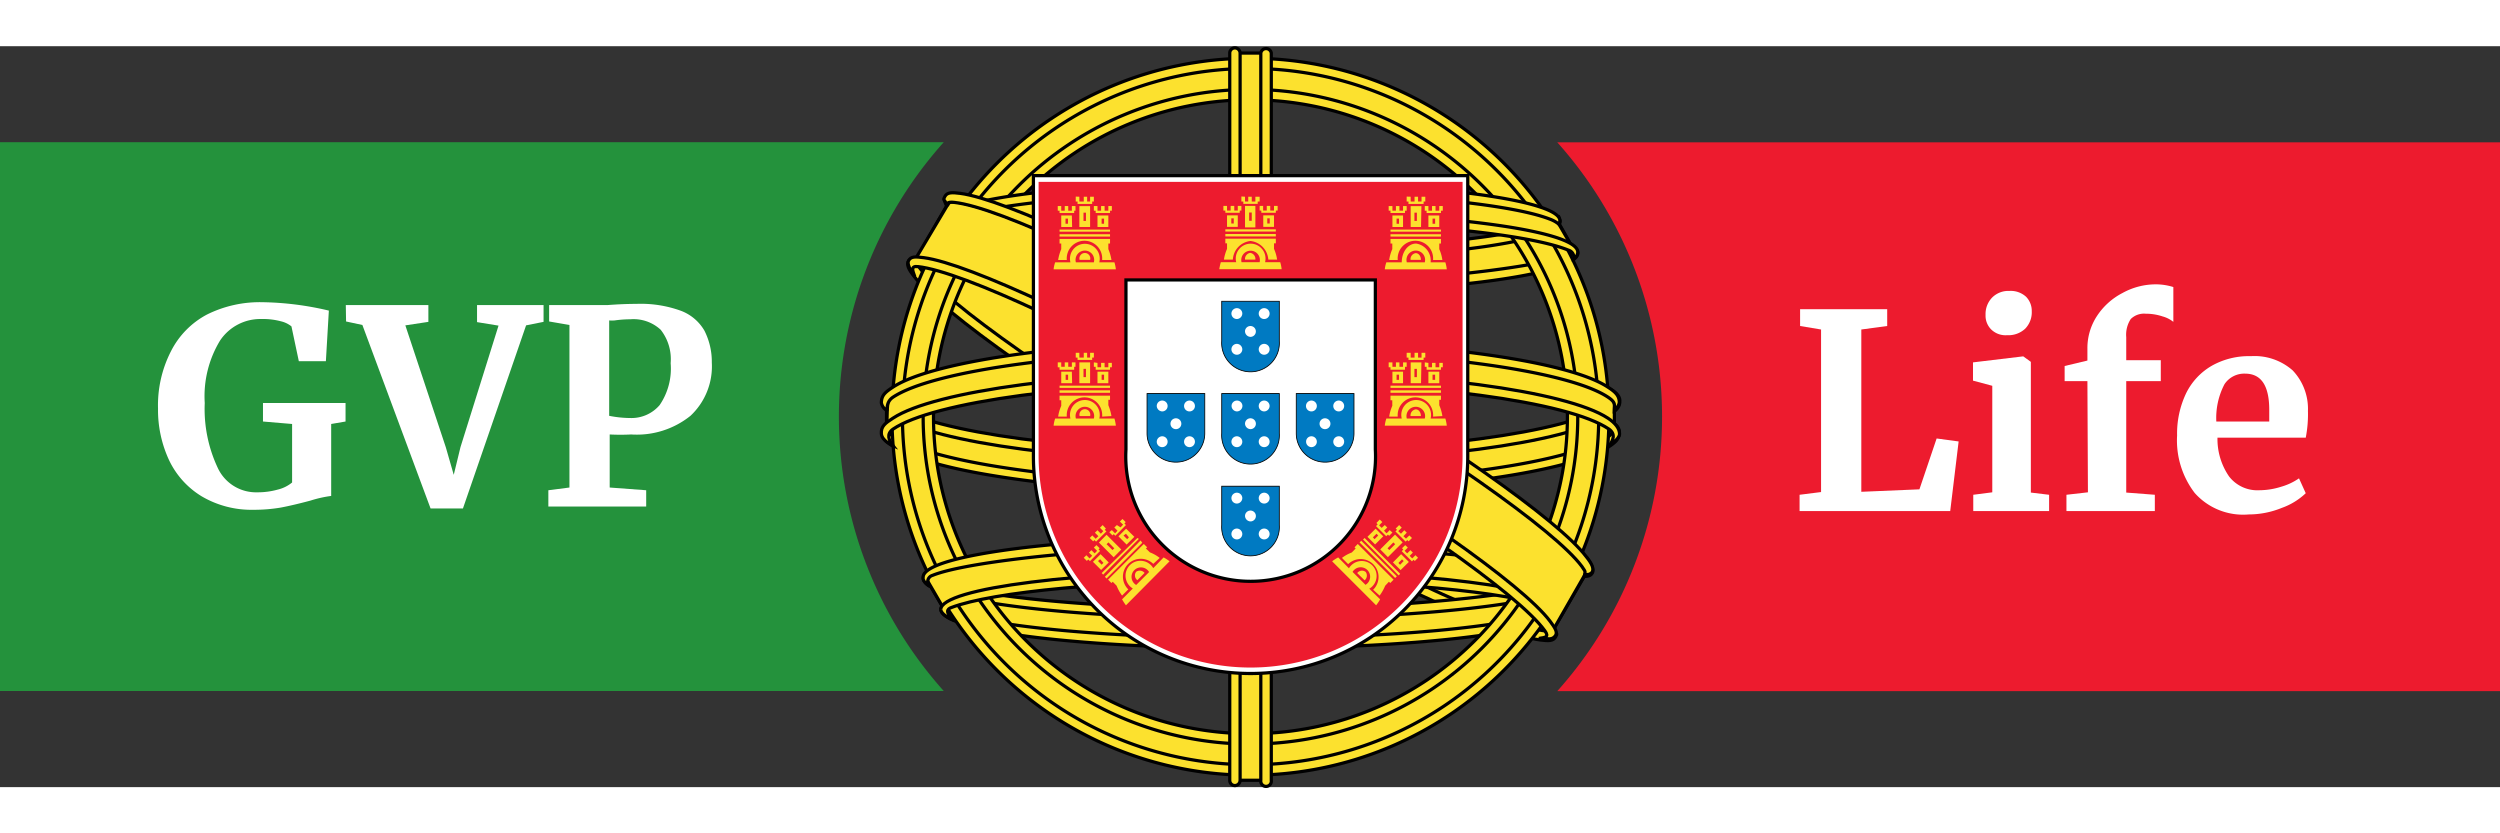 <svg xmlns="http://www.w3.org/2000/svg" viewBox="0 0 193.17 57.25" width="240" height="80"><rect x="0" y="0" width="193.17" height="57.25" fill="#333333" stroke="none"/><g id="Слой_2" data-name="Слой 2"><g id="Слой_1-2" data-name="Слой 1"><path d="M122.62,40.61a3.5,3.5,0,0,1-.59,0c-3.46-.41-13.74-5.21-25.39-12s-20.92-13.29-23-16.1a4,4,0,0,1-.32-.47l-2.46,4.3c-.14.23-.27.26.09.76,2,2.78,11.33,9.36,23,16.14s22,11.6,25.45,12c.61.07.49-.12.7-.3Z" style="fill:#fce12e"/><path d="M122.62,40.61a3.5,3.5,0,0,1-.59,0c-3.46-.41-13.74-5.21-25.39-12s-20.92-13.29-23-16.1a4,4,0,0,1-.32-.47l-2.46,4.3c-.14.23-.27.26.09.76,2,2.78,11.33,9.36,23,16.14s22,11.6,25.45,12c.61.07.49-.12.7-.3Z" style="fill:none;stroke:#000;stroke-width:0.25px"/><path d="M73.09,11.66c-.23.28,0,.63.39,1.15,2.1,2.8,11.37,9.34,23,16.1s21.93,11.54,25.39,12c.64.08,1,.12,1.18-.23s-.48-1.22-.48-1.22c.14.41.36.83-.25.77-3.41-.37-13.74-5.18-25.44-12s-21-13.37-23-16.15c-.36-.5,0-.52.47-.59C73.57,11.47,73.34,11.36,73.09,11.66Z" style="fill:#fce12e"/><path d="M73.09,11.66c-.23.28,0,.63.39,1.15,2.1,2.8,11.37,9.34,23,16.1s21.93,11.54,25.39,12c.64.08,1,.12,1.18-.23s-.48-1.22-.48-1.22c.14.41.36.83-.25.77-3.41-.37-13.74-5.18-25.44-12s-21-13.37-23-16.15c-.36-.5,0-.52.47-.59C73.57,11.47,73.34,11.36,73.09,11.66Z" style="fill:none;stroke:#000;stroke-width:0.25px"/><path d="M70.21,16.57c-.2.29,0,.69.42,1.21,2.1,2.79,11.37,9.34,23,16.1s21.94,11.54,25.39,12c.64.08,1,.09,1.18-.24s.05-.17-.14-.62c0,0,0,.24-.59.17-3.4-.37-13.74-5.18-25.44-12S73,19.82,71,17.05c-.36-.5-.22-.41-.2-.64C70.57,16.44,70.48,16.36,70.21,16.57Z" style="fill:#fce12e"/><path d="M70.21,16.57c-.2.29,0,.69.42,1.21,2.1,2.79,11.37,9.34,23,16.1s21.94,11.54,25.39,12c.64.08,1,.09,1.18-.24s.05-.17-.14-.62c0,0,0,.24-.59.17-3.4-.37-13.74-5.18-25.44-12S73,19.82,71,17.05c-.36-.5-.22-.41-.2-.64C70.57,16.44,70.48,16.36,70.21,16.57Z" style="fill:none;stroke:#000;stroke-width:0.25px"/><path d="M73.15,43.86c2.69,1.31,12.18,2.27,23.47,2.27s20.73-1,23.45-2.26l1.44-2.44c-2.76,1.39-12.85,2.42-24.89,2.42s-22.16-1-24.89-2.43Z" style="fill:#fce12e"/><path d="M73.15,43.86c2.69,1.31,12.18,2.27,23.47,2.27s20.73-1,23.45-2.26l1.44-2.44c-2.76,1.39-12.85,2.42-24.89,2.42s-22.16-1-24.89-2.43Z" style="fill:none;stroke:#000;stroke-width:0.25px"/><path d="M120.46,43.23a2.5,2.5,0,0,1-.71.42c-3.18,1.21-12.33,2.09-23.13,2.09s-20-.88-23.13-2.09a2.67,2.67,0,0,1-.71-.41,1,1,0,0,0-.07.28c0,1.65,10.71,3,23.92,3s23.91-1.34,23.91-3A1.14,1.14,0,0,0,120.46,43.23Z" style="fill:#fce12e"/><path d="M120.46,43.23a2.5,2.5,0,0,1-.71.42c-3.18,1.21-12.33,2.09-23.13,2.09s-20-.88-23.13-2.09a2.67,2.67,0,0,1-.71-.41,1,1,0,0,0-.07.28c0,1.65,10.71,3,23.92,3s23.91-1.34,23.91-3A1.14,1.14,0,0,0,120.46,43.23Z" style="fill:none;stroke:#000;stroke-width:0.25px"/><path d="M71.65,40.6a.57.57,0,0,0,.4.65c3.22,1.3,13,2.25,24.57,2.25,11.26,0,21.88-1.16,24.57-2.26.28-.12.5-.27.44-.58a.53.53,0,0,1,.29.44c0,1.74-11.32,3.15-25.29,3.15S71.34,42.83,71.34,41.1A.56.56,0,0,1,71.65,40.6Z" style="fill:#fce12e"/><path d="M71.65,40.6a.57.57,0,0,0,.4.65c3.22,1.3,13,2.25,24.57,2.25,11.26,0,21.88-1.16,24.57-2.26.28-.12.5-.27.44-.58a.53.53,0,0,1,.29.44c0,1.74-11.32,3.15-25.29,3.15S71.34,42.83,71.34,41.1A.56.56,0,0,1,71.65,40.6Z" style="fill:none;stroke:#000;stroke-width:0.25px"/><path d="M124.74,27.48a3.17,3.17,0,0,1-.53.39c-3.16,2.09-14.32,3.63-27.6,3.63S72.18,30,69,27.87a3.82,3.82,0,0,1-.5-.37v1.82c0,.4-.1.55.45.93,3.1,2.09,14.3,3.65,27.65,3.65s24.57-1.56,27.66-3.65c.55-.38.37-.54.44-.93Z" style="fill:#fce12e"/><path d="M124.74,27.48a3.17,3.17,0,0,1-.53.39c-3.16,2.09-14.32,3.63-27.6,3.63S72.18,30,69,27.87a3.82,3.82,0,0,1-.5-.37v1.82c0,.4-.1.55.45.93,3.1,2.09,14.3,3.65,27.65,3.65s24.57-1.56,27.66-3.65c.55-.38.37-.54.44-.93Z" style="fill:none;stroke:#000;stroke-width:0.25px"/><path d="M124.3,26.44c.33.43.53.91,0,1.29-3.09,2.1-14.3,3.65-27.66,3.65S72.06,29.83,69,27.73c-.55-.38-.34-.89,0-1.31,0,0-.85.53-.84.94s.31.82.9,1.2c3.16,2.08,14.32,3.61,27.6,3.61s24.44-1.53,27.6-3.62c.59-.38.94-.63.9-1.2S124.3,26.44,124.3,26.44Z" style="fill:#fce12e"/><path d="M124.3,26.44c.33.43.53.91,0,1.29-3.09,2.1-14.3,3.65-27.66,3.65S72.06,29.83,69,27.73c-.55-.38-.34-.89,0-1.31,0,0-.85.53-.84.94s.31.82.9,1.2c3.16,2.08,14.32,3.61,27.6,3.61s24.44-1.53,27.6-3.62c.59-.38.94-.63.9-1.2S124.3,26.44,124.3,26.44Z" style="fill:none;stroke:#000;stroke-width:0.25px"/><path d="M124.73,29.17c-.07,0,.1.59-.45,1-3.09,2.1-14.3,3.65-27.66,3.65S72.06,32.23,69,30.13c-.55-.37-.48-.54-.46-1a1,1,0,0,0-.38.61c0,.54.31.82.9,1.21,3.16,2.07,14.32,3.6,27.6,3.6S121.07,33,124.23,31c.59-.38.89-.63.9-1.2A.84.84,0,0,0,124.73,29.17Z" style="fill:#fce12e"/><path d="M124.73,29.17c-.07,0,.1.59-.45,1-3.09,2.1-14.3,3.65-27.66,3.65S72.06,32.23,69,30.13c-.55-.37-.48-.54-.46-1a1,1,0,0,0-.38.61c0,.54.31.82.9,1.21,3.16,2.07,14.32,3.6,27.6,3.6S121.07,33,124.23,31c.59-.38.89-.63.9-1.2A.84.84,0,0,0,124.73,29.17Z" style="fill:none;stroke:#000;stroke-width:0.25px"/><path d="M121.65,15.82c-.68,1.65-11.62,3-25,3-13.22,0-24.05-1.28-25-2.91L73,13.41c.82,1.54,11.1,2.76,23.65,2.76s22.83-1.22,23.65-2.76Z" style="fill:#fce12e"/><path d="M121.65,15.82c-.68,1.65-11.62,3-25,3-13.22,0-24.05-1.28-25-2.91L73,13.41c.82,1.54,11.1,2.76,23.65,2.76s22.83-1.22,23.65-2.76Z" style="fill:none;stroke:#000;stroke-width:0.25px"/><path d="M120.46,13.23a2.25,2.25,0,0,1-.71.41c-3.18,1.22-12.33,2.1-23.13,2.1s-20-.88-23.13-2.1a2.39,2.39,0,0,1-.71-.4,1,1,0,0,0-.07.28c0,1.65,10.71,3,23.92,3s23.92-1.34,23.92-3A2.27,2.27,0,0,0,120.46,13.23Z" style="fill:#fce12e"/><path d="M120.46,13.23a2.25,2.25,0,0,1-.71.41c-3.18,1.22-12.33,2.1-23.13,2.1s-20-.88-23.13-2.1a2.39,2.39,0,0,1-.71-.4,1,1,0,0,0-.07.28c0,1.65,10.71,3,23.92,3s23.92-1.34,23.92-3A2.27,2.27,0,0,0,120.46,13.23Z" style="fill:none;stroke:#000;stroke-width:0.25px"/><path d="M71.65,15.47c-.09.29.14.53.4.65,3.22,1.31,13,2.27,24.57,2.27,11.26,0,21.88-1.17,24.57-2.27.28-.12.5-.27.44-.59a.55.55,0,0,1,.29.45c0,1.74-11.32,3.16-25.29,3.16S71.34,17.73,71.34,16A.54.54,0,0,1,71.65,15.47Z" style="fill:#fce12e"/><path d="M71.65,15.47c-.09.29.14.53.4.65,3.22,1.31,13,2.27,24.57,2.27,11.26,0,21.88-1.17,24.57-2.27.28-.12.5-.27.44-.59a.55.55,0,0,1,.29.45c0,1.74-11.32,3.16-25.29,3.16S71.34,17.73,71.34,16A.54.54,0,0,1,71.65,15.47Z" style="fill:none;stroke:#000;stroke-width:0.25px"/><path d="M96.62,4.14a24.49,24.49,0,1,0,24.49,24.49A24.48,24.48,0,0,0,96.62,4.14Zm27.7,24.49A27.7,27.7,0,1,1,96.62.93,27.7,27.7,0,0,1,124.32,28.63Z" style="fill:#fce12e"/><path d="M96.62,4.14a24.49,24.49,0,1,0,24.49,24.49A24.48,24.48,0,0,0,96.62,4.14Zm27.7,24.49A27.7,27.7,0,1,1,96.62.93,27.7,27.7,0,0,1,124.32,28.63Z" style="fill:none;stroke:#000;stroke-width:0.25px"/><path d="M96.62,55.52A26.9,26.9,0,1,0,69.73,28.63,26.9,26.9,0,0,0,96.62,55.52Z" style="fill:none;stroke:#000;stroke-width:0.25px"/><path d="M121.91,28.63A25.29,25.29,0,1,1,96.62,3.34,25.28,25.28,0,0,1,121.91,28.63Z" style="fill:none;stroke:#000;stroke-width:0.25px"/><path d="M68.51,29.83a3.17,3.17,0,0,1,.53-.39c3.16-2.09,14.32-3.63,27.6-3.63s24.43,1.54,27.6,3.63a2.6,2.6,0,0,1,.5.37V28c0-.4.11-.55-.44-.93C121.19,25,110,23.4,96.64,23.4S72.07,25,69,27.05c-.55.38-.37.54-.44.93Z" style="fill:#fce12e"/><path d="M68.51,29.83a3.17,3.17,0,0,1,.53-.39c3.16-2.09,14.32-3.63,27.6-3.63s24.43,1.54,27.6,3.63a2.6,2.6,0,0,1,.5.37V28c0-.4.11-.55-.44-.93C121.19,25,110,23.4,96.64,23.4S72.07,25,69,27.05c-.55.38-.37.54-.44.93Z" style="fill:none;stroke:#000;stroke-width:0.25px"/><path d="M69,30.87c-.33-.42-.53-.9,0-1.28,3.09-2.1,14.3-3.66,27.66-3.66s24.56,1.55,27.65,3.65c.55.38.35.88,0,1.31,0,0,.84-.53.83-.94s-.31-.82-.9-1.21c-3.16-2.08-14.32-3.62-27.6-3.62S72.18,26.65,69,28.74c-.59.38-.94.63-.9,1.2S69,30.87,69,30.87Z" style="fill:#fce12e"/><path d="M69,30.87c-.33-.42-.53-.9,0-1.28,3.09-2.1,14.3-3.66,27.66-3.66s24.56,1.55,27.65,3.65c.55.38.35.88,0,1.31,0,0,.84-.53.83-.94s-.31-.82-.9-1.21c-3.16-2.08-14.32-3.62-27.6-3.62S72.18,26.65,69,28.74c-.59.38-.94.63-.9,1.2S69,30.87,69,30.87Z" style="fill:none;stroke:#000;stroke-width:0.25px"/><path d="M68.52,28.14c.07,0-.1-.6.45-1,3.09-2.09,14.3-3.64,27.66-3.64s24.56,1.55,27.65,3.64c.55.38.48.55.46,1a1,1,0,0,0,.38-.61c0-.54-.31-.82-.9-1.2-3.16-2.07-14.32-3.61-27.6-3.61S72.18,24.27,69,26.34c-.59.39-.89.63-.9,1.21A.86.86,0,0,0,68.52,28.14Z" style="fill:#fce12e"/><path d="M68.52,28.14c.07,0-.1-.6.45-1,3.09-2.09,14.3-3.64,27.66-3.64s24.56,1.55,27.65,3.64c.55.38.48.55.46,1a1,1,0,0,0,.38-.61c0-.54-.31-.82-.9-1.2-3.16-2.07-14.32-3.61-27.6-3.61S72.18,24.27,69,26.34c-.59.39-.89.63-.9,1.21A.86.86,0,0,0,68.52,28.14Z" style="fill:none;stroke:#000;stroke-width:0.25px"/><path d="M97.83.53H95.42V56.72h2.41Z" style="fill:#fce12e"/><path d="M97.83.53H95.42V56.72h2.41Z" style="fill:none;stroke:#000;stroke-width:0.25px"/><path d="M95.82,56.72a.41.41,0,0,1-.4.41.4.4,0,0,1-.4-.41V.53a.4.4,0,0,1,.4-.4.41.41,0,0,1,.4.4Z" style="fill:#fce12e"/><path d="M95.82,56.72a.41.41,0,0,1-.4.41.4.4,0,0,1-.4-.41V.53a.4.4,0,0,1,.4-.4.41.41,0,0,1,.4.4Z" style="fill:none;stroke:#000;stroke-width:0.25px"/><path d="M98.23,56.72a.41.41,0,1,1-.81,0V.53a.41.41,0,0,1,.81,0Z" style="fill:#fce12e"/><path d="M98.23,56.72a.41.41,0,1,1-.81,0V.53a.41.41,0,0,1,.81,0Z" style="fill:none;stroke:#000;stroke-width:0.25px"/><path d="M71.6,41.19c.67-1.65,11.61-3,25-3,13.22,0,24,1.28,25,2.9l-1.34,2.48c-.82-1.54-11.09-2.76-23.65-2.76S73.8,42.06,73,43.6Z" style="fill:#fce12e"/><path d="M71.6,41.19c.67-1.65,11.61-3,25-3,13.22,0,24,1.28,25,2.9l-1.34,2.48c-.82-1.54-11.09-2.76-23.65-2.76S73.8,42.06,73,43.6Z" style="fill:none;stroke:#000;stroke-width:0.25px"/><path d="M73.75,44.38c-.76-.62-.56-.9-.26-1,3.18-1.22,12.33-2.1,23.13-2.1s20,.88,23.13,2.1c.28.1.43.42-.22,1,1-.41,1-.85,1-.85,0-1.66-10.71-3-23.92-3s-23.92,1.34-23.92,3C72.7,43.49,72.61,43.92,73.75,44.38Z" style="fill:#fce12e"/><path d="M73.75,44.38c-.76-.62-.56-.9-.26-1,3.18-1.22,12.33-2.1,23.13-2.1s20,.88,23.13,2.1c.28.1.43.42-.22,1,1-.41,1-.85,1-.85,0-1.66-10.71-3-23.92-3s-23.92,1.34-23.92,3C72.7,43.49,72.61,43.92,73.75,44.38Z" style="fill:none;stroke:#000;stroke-width:0.25px"/><path d="M121.31,41.74a.51.51,0,0,0-.11-.85c-3.22-1.31-13-2.27-24.57-2.27-11.26,0-21.88,1.17-24.58,2.27a.51.51,0,0,0-.23.84c-.6-.4-.49-.7-.49-.7,0-1.75,11.32-3.16,25.29-3.16s25.29,1.41,25.29,3.16A.83.83,0,0,1,121.31,41.74Z" style="fill:#fce12e"/><path d="M121.31,41.74a.51.51,0,0,0-.11-.85c-3.22-1.31-13-2.27-24.57-2.27-11.26,0-21.88,1.17-24.58,2.27a.51.51,0,0,0-.23.84c-.6-.4-.49-.7-.49-.7,0-1.75,11.32-3.16,25.29-3.16s25.29,1.41,25.29,3.16A.83.83,0,0,1,121.31,41.74Z" style="fill:none;stroke:#000;stroke-width:0.25px"/><path d="M120.1,13.14c-2.69-1.31-12.18-2.27-23.47-2.27s-20.73,1-23.45,2.26l-1.44,2.45c2.76-1.4,12.85-2.43,24.89-2.43s22.16,1,24.89,2.44Z" style="fill:#fce12e"/><path d="M120.1,13.14c-2.69-1.31-12.18-2.27-23.47-2.27s-20.73,1-23.45,2.26l-1.44,2.45c2.76-1.4,12.85-2.43,24.89-2.43s22.16,1,24.89,2.44Z" style="fill:none;stroke:#000;stroke-width:0.25px"/><path d="M72.79,13.77a2.21,2.21,0,0,1,.7-.41c3.18-1.22,12.33-2.1,23.13-2.1s20,.88,23.13,2.1a2.39,2.39,0,0,1,.71.4,1,1,0,0,0,.07-.28c0-1.65-10.71-3-23.92-3s-23.92,1.34-23.92,3C72.71,13.48,72.72,13.64,72.79,13.77Z" style="fill:#fce12e"/><path d="M72.79,13.77a2.21,2.21,0,0,1,.7-.41c3.18-1.22,12.33-2.1,23.13-2.1s20,.88,23.13,2.1a2.39,2.39,0,0,1,.71.4,1,1,0,0,0,.07-.28c0-1.65-10.71-3-23.92-3s-23.92,1.34-23.92,3C72.71,13.48,72.72,13.64,72.79,13.77Z" style="fill:none;stroke:#000;stroke-width:0.25px"/><path d="M121.6,16.41a.57.57,0,0,0-.41-.65c-3.21-1.31-13-2.27-24.56-2.27-11.26,0-21.88,1.17-24.58,2.27-.27.12-.49.27-.43.59a.53.53,0,0,1-.29-.44c0-1.74,11.32-3.16,25.29-3.16s25.29,1.41,25.29,3.16A.58.58,0,0,1,121.6,16.41Z" style="fill:#fce12e"/><path d="M121.6,16.41a.57.57,0,0,0-.41-.65c-3.21-1.31-13-2.27-24.56-2.27-11.26,0-21.88,1.17-24.58,2.27-.27.12-.49.27-.43.59a.53.53,0,0,1-.29-.44c0-1.74,11.32-3.16,25.29-3.16s25.29,1.41,25.29,3.16A.58.58,0,0,1,121.6,16.41Z" style="fill:none;stroke:#000;stroke-width:0.25px"/><path d="M70.62,16.63a5,5,0,0,1,.59.05c3.46.42,13.75,5.21,25.39,12s20.92,13.3,23,16.11a3.4,3.4,0,0,1,.33.46l2.46-4.29c.14-.24.27-.27-.09-.77-2-2.77-11.33-9.36-23-16.14s-22-11.6-25.45-12c-.61-.07-.5.12-.69.31Z" style="fill:#fce12e"/><path d="M70.62,16.63a5,5,0,0,1,.59.05c3.46.42,13.75,5.21,25.39,12s20.92,13.3,23,16.11a3.4,3.4,0,0,1,.33.46l2.46-4.29c.14-.24.27-.27-.09-.77-2-2.77-11.33-9.36-23-16.14s-22-11.6-25.45-12c-.61-.07-.5.12-.69.31Z" style="fill:none;stroke:#000;stroke-width:0.25px"/><path d="M120.16,45.58c.23-.28,0-.63-.39-1.15-2.1-2.8-11.37-9.34-23-16.09s-21.94-11.55-25.39-12c-.64-.08-1-.12-1.18.24s.48,1.21.48,1.21c-.14-.41-.36-.83.25-.76,3.4.37,13.74,5.17,25.44,12s21,13.36,23,16.14c.36.5,0,.52-.47.59C119.67,45.78,119.9,45.89,120.16,45.58Z" style="fill:#fce12e"/><path d="M120.16,45.58c.23-.28,0-.63-.39-1.15-2.1-2.8-11.37-9.34-23-16.09s-21.94-11.55-25.39-12c-.64-.08-1-.12-1.18.24s.48,1.21.48,1.21c-.14-.41-.36-.83.25-.76,3.4.37,13.74,5.17,25.44,12s21,13.36,23,16.14c.36.5,0,.52-.47.59C119.67,45.78,119.9,45.89,120.16,45.58Z" style="fill:none;stroke:#000;stroke-width:0.25px"/><path d="M123,40.67c.2-.28,0-.69-.42-1.21-2.1-2.79-11.37-9.34-23-16.09s-21.94-11.55-25.39-12c-.64-.08-1-.09-1.18.24s-.05.17.14.62c0,0,0-.24.59-.16,3.4.36,13.74,5.18,25.44,12s21,13.36,23.05,16.13c.36.5.22.41.2.64C122.68,40.8,122.76,40.88,123,40.67Z" style="fill:#fce12e"/><path d="M123,40.67c.2-.28,0-.69-.42-1.21-2.1-2.79-11.37-9.34-23-16.09s-21.94-11.55-25.39-12c-.64-.08-1-.09-1.18.24s-.05.17.14.62c0,0,0-.24.59-.16,3.4.36,13.74,5.18,25.44,12s21,13.36,23.05,16.13c.36.5.22.41.2.64C122.68,40.8,122.76,40.88,123,40.67Z" style="fill:none;stroke:#000;stroke-width:0.25px"/><path d="M79.85,31.69a16.78,16.78,0,0,0,33.56,0V10H79.85Z" style="fill:#fff"/><path d="M79.85,31.69a16.78,16.78,0,0,0,33.56,0V10H79.85V31.69Z" style="fill:none;stroke:#000;stroke-width:0.25px"/><path d="M80.25,31.63a16.38,16.38,0,0,0,32.76,0V10.48H80.25Z" style="fill:#ed1b2e"/><path d="M106.61,36.57l.2.2-.25.25.2.2L107,37l.19.19-.25.25.2.2.24-.25.21.19-.25.25-.1-.09-.13.12-.79-.78.13-.13-.1-.11Z" style="fill:#fce12e"/><path d="M108.11,37l-.27.27.11.1-.13.12.79.79.13-.12.1.1.26-.26-.2-.2-.26.25-.2-.19.26-.27-.19-.19-.26.27-.21-.2.27-.27Z" style="fill:#fce12e"/><path d="M108.58,38.55l-.25.24.1.1-.12.13.79.79.12-.13.1.1.25-.25-.2-.2-.25.25-.2-.2.25-.25-.19-.19-.25.25-.2-.2.25-.25Z" style="fill:#fce12e"/><path d="M105.44,38l-.12.12,2.75,2.77.12-.12Z" style="fill:#fce12e"/><path d="M105.18,38.21l-.13.13,2.75,2.75.13-.13Z" style="fill:#fce12e"/><path d="M106.6,42.45a3.6,3.6,0,0,0,.43-.76l.29-.31.1.1.26-.26-2.77-2.76-.25.26.09.09-.3.31a2.86,2.86,0,0,0-.76.42l.48.48A1.37,1.37,0,1,1,106.1,42Z" style="fill:#fce12e"/><path d="M105.51,41.62a.73.73,0,1,0-1-1Zm1.13,1.12a3.37,3.37,0,0,1-.31.46l-3.4-3.4a3.38,3.38,0,0,1,.47-.3l.83.84a1.15,1.15,0,1,1,1.57,1.58Z" style="fill:#fce12e"/><path d="M105.44,41.27a.47.47,0,0,0,.08-.65.46.46,0,0,0-.65.09Z" style="fill:#fce12e"/><path d="M106.36,37.67l-.28.28.13.14.28-.28Zm.52.2-.63.63-.59-.59.63-.63Z" style="fill:#fce12e"/><path d="M108.33,39.65l-.28.28.13.14.28-.29Zm.53.2-.64.63-.59-.59.63-.64Z" style="fill:#fce12e"/><path d="M107.66,38.34l-.45.46.14.13.45-.45Zm.72,0-1.14,1.14-.59-.6,1.14-1.14Z" style="fill:#fce12e"/><path d="M83.74,39.53l.2-.2.25.25.2-.21-.25-.24.19-.19.25.25.19-.2-.25-.25.2-.19.25.24-.09.09L85,39l-.78.79-.13-.13-.11.11Z" style="fill:#fce12e"/><path d="M84.2,38l.27.26.09-.1.13.12.8-.79-.13-.12.09-.1L85.2,37l-.21.21.26.26-.19.2-.26-.27-.2.19.27.27-.21.2-.26-.26Z" style="fill:#fce12e"/><path d="M85.71,37.55l.25.25.1-.1.12.13L87,37l-.12-.12.1-.11-.25-.24-.2.2.25.24-.2.21L86.3,37l-.2.19.25.25-.19.2-.25-.25Z" style="fill:#fce12e"/><path d="M85.12,40.71l.12.12L88,38.07,87.88,38Z" style="fill:#fce12e"/><path d="M88.13,38.19,85.37,41l.13.13,2.76-2.76Z" style="fill:#fce12e"/><path d="M89.61,39.54a2.9,2.9,0,0,0-.76-.43l-.31-.3.1-.09-.26-.26-2.76,2.76.26.26.1-.1.3.31a3.37,3.37,0,0,0,.42.76l.48-.48A1.37,1.37,0,1,1,89.11,40Z" style="fill:#fce12e"/><path d="M88.79,40.63a.73.73,0,1,0-1,1Zm1.12-1.13a3.29,3.29,0,0,1,.46.3L87,43.2a4,4,0,0,1-.3-.46l.83-.84a1.15,1.15,0,1,1,1.58-1.57Z" style="fill:#fce12e"/><path d="M88.44,40.7a.48.48,0,0,0-.65-.09.46.46,0,0,0,.09.65Z" style="fill:#fce12e"/><path d="M84.84,39.78l.28.28.14-.14L85,39.64Zm.2-.53.63.64-.59.58-.63-.63Z" style="fill:#fce12e"/><path d="M86.81,37.81l.28.28.14-.14L87,37.67Zm.2-.53.64.63-.6.6-.63-.64Z" style="fill:#fce12e"/><path d="M85.5,38.48l.46.45.14-.13-.45-.46Zm0-.73,1.14,1.14-.59.6-1.14-1.14Z" style="fill:#fce12e"/><path d="M81.73,24.43H82v.34h.27v-.34h.27v.34h.28v-.34h.28v.34H83V25H81.87v-.19h-.14Z" style="fill:#fce12e"/><path d="M83.12,23.69v.37h.14v.18h1.13v-.18h.13v-.37h-.29v.37H84v-.37h-.26v.37H83.4v-.37Z" style="fill:#fce12e"/><path d="M84.52,24.43v.34h.14V25h1.11v-.19h.14v-.34h-.27v.34h-.29v-.34h-.27v.34H84.8v-.34Z" style="fill:#fce12e"/><path d="M85.77,26.23h-3.9v.17h3.9Z" style="fill:#fce12e"/><path d="M85.77,26.59h-3.9v.19h3.9Z" style="fill:#fce12e"/><path d="M85.88,28.58a3.87,3.87,0,0,0-.24-.84v-.42h.13V27h-3.9v.36H82v.43a3.19,3.19,0,0,0-.24.83h.67a1.37,1.37,0,1,1,2.73,0Z" style="fill:#fce12e"/><path d="M84.52,28.77a.72.72,0,1,0-1.39,0Zm1.59,0a3.15,3.15,0,0,1,.11.55H81.41a2.57,2.57,0,0,1,.12-.55h1.18a1.15,1.15,0,1,1,2.23,0Z" style="fill:#fce12e"/><path d="M84.23,28.58a.42.42,0,1,0-.81,0Z" style="fill:#fce12e"/><path d="M82.34,25.78h.19v-.4h-.19Zm.5.26H82v-.89h.82Z" style="fill:#fce12e"/><path d="M85.12,25.78h.19v-.4h-.19Zm.52.26H84.8v-.89h.84Z" style="fill:#fce12e"/><path d="M83.72,25.57h.19v-.64h-.19Zm.51.47H83.4V24.43h.83Z" style="fill:#fce12e"/><path d="M107.3,24.43h.29v.34h.27v-.34h.27v.34h.28v-.34h.28v.34h-.13V25h-1.12v-.19h-.14Z" style="fill:#fce12e"/><path d="M108.69,23.69v.37h.14v.18H110v-.18h.13v-.37h-.29v.37h-.27v-.37h-.27v.37H109v-.37Z" style="fill:#fce12e"/><path d="M110.09,24.43v.34h.14V25h1.11v-.19h.14v-.34h-.27v.34h-.29v-.34h-.27v.34h-.28v-.34Z" style="fill:#fce12e"/><path d="M111.34,26.23h-3.9v.17h3.9Z" style="fill:#fce12e"/><path d="M111.34,26.59h-3.9v.19h3.9Z" style="fill:#fce12e"/><path d="M111.45,28.58a3.38,3.38,0,0,0-.24-.84v-.42h.13V27h-3.9v.36h.14v.43a3.19,3.19,0,0,0-.24.83H108a1.37,1.37,0,1,1,2.73,0Z" style="fill:#fce12e"/><path d="M110.09,28.77a.72.72,0,1,0-1.39,0Zm1.59,0a3.15,3.15,0,0,1,.11.55H107a2.57,2.57,0,0,1,.12-.55h1.19a1.15,1.15,0,1,1,2.23,0Z" style="fill:#fce12e"/><path d="M109.79,28.58c0-.29-.17-.52-.4-.52a.47.47,0,0,0-.4.52Z" style="fill:#fce12e"/><path d="M107.91,25.78h.19v-.4h-.19Zm.5.26h-.82v-.89h.82Z" style="fill:#fce12e"/><path d="M110.69,25.78h.2v-.4h-.2Zm.52.26h-.84v-.89h.84Z" style="fill:#fce12e"/><path d="M109.29,25.57h.19v-.64h-.19Zm.51.47H109V24.43h.83Z" style="fill:#fce12e"/><path d="M107.3,12.35h.29v.36h.27v-.36h.27v.36h.28v-.36h.28v.36h-.13v.18h-1.12v-.18h-.14Z" style="fill:#fce12e"/><path d="M108.69,11.62V12h.14v.19H110V12h.13v-.37h-.29V12h-.27v-.37h-.27V12H109v-.37Z" style="fill:#fce12e"/><path d="M110.09,12.35v.36h.14v.18h1.11v-.18h.14v-.36h-.27v.36h-.29v-.36h-.27v.36h-.28v-.36Z" style="fill:#fce12e"/><path d="M111.34,14.17h-3.9v.16h3.9Z" style="fill:#fce12e"/><path d="M111.34,14.53h-3.9v.18h3.9Z" style="fill:#fce12e"/><path d="M111.45,16.52a3.15,3.15,0,0,0-.24-.84v-.43h.13v-.36h-3.9v.36h.14v.43a3.15,3.15,0,0,0-.24.84H108a1.37,1.37,0,1,1,2.73,0Z" style="fill:#fce12e"/><path d="M110.09,16.7a.72.72,0,1,0-1.39,0Zm1.59,0a3,3,0,0,1,.11.54H107a2.48,2.48,0,0,1,.12-.54h1.19c0-.81.49-1.45,1.11-1.45a1.32,1.32,0,0,1,1.12,1.45Z" style="fill:#fce12e"/><path d="M109.79,16.51c0-.29-.17-.52-.4-.52a.47.47,0,0,0-.4.52Z" style="fill:#fce12e"/><path d="M107.91,13.72h.19v-.4h-.19Zm.5.25h-.82v-.89h.82Z" style="fill:#fce12e"/><path d="M110.69,13.72h.2v-.4h-.2Zm.52.25h-.84v-.89h.84Z" style="fill:#fce12e"/><path d="M109.29,13.5h.19v-.64h-.19Zm.51.47H109V12.36h.83Z" style="fill:#fce12e"/><path d="M81.73,12.35H82v.36h.27v-.36h.27v.36h.28v-.36h.28v.36H83v.18H81.87v-.18h-.14Z" style="fill:#fce12e"/><path d="M83.12,11.62V12h.14v.19h1.13V12h.13v-.37h-.29V12H84v-.37h-.26V12H83.4v-.37Z" style="fill:#fce12e"/><path d="M84.52,12.35v.36h.14v.18h1.11v-.18h.14v-.36h-.27v.36h-.29v-.36h-.27v.36H84.8v-.36Z" style="fill:#fce12e"/><path d="M85.77,14.17h-3.9v.16h3.9Z" style="fill:#fce12e"/><path d="M85.77,14.53h-3.9v.18h3.9Z" style="fill:#fce12e"/><path d="M85.88,16.52a3.57,3.57,0,0,0-.24-.84v-.43h.13v-.36h-3.9v.36H82v.43a3.57,3.57,0,0,0-.24.84h.67a1.37,1.37,0,1,1,2.73,0Z" style="fill:#fce12e"/><path d="M84.52,16.7a.72.72,0,1,0-1.39,0Zm1.59,0a3,3,0,0,1,.11.54H81.41a2.48,2.48,0,0,1,.12-.54h1.18a1.15,1.15,0,1,1,2.23,0Z" style="fill:#fce12e"/><path d="M84.23,16.51a.42.42,0,1,0-.81,0Z" style="fill:#fce12e"/><path d="M82.33,13.72h.19v-.4h-.19Zm.51.25H82v-.89h.82Z" style="fill:#fce12e"/><path d="M85.12,13.72h.19v-.4h-.19Zm.52.25H84.8v-.89h.84Z" style="fill:#fce12e"/><path d="M83.72,13.5h.19v-.64h-.19Zm.51.47H83.4V12.36h.83Z" style="fill:#fce12e"/><path d="M94.53,12.34h.28v.36h.28v-.36h.28v.36h.27v-.36h.28v.36h-.13v.17H94.68V12.7h-.15Z" style="fill:#fce12e"/><path d="M95.92,11.61V12h.15v.18h1.11V12h.15v-.37H97V12h-.28v-.37h-.27V12H96.2v-.37Z" style="fill:#fce12e"/><path d="M97.33,12.34v.36h.13v.17h1.12V12.7h.14v-.36h-.28v.36h-.29v-.36h-.27v.36H97.6v-.36Z" style="fill:#fce12e"/><path d="M98.58,14.15h-3.9v.17h3.9Z" style="fill:#fce12e"/><path d="M98.58,14.51h-3.9v.19h3.9Z" style="fill:#fce12e"/><path d="M98.68,16.5a3,3,0,0,0-.24-.84v-.43h.14v-.36h-3.9v.36h.13v.43a3.31,3.31,0,0,0-.24.83h.69a1.53,1.53,0,0,1,1.36-1.44A1.55,1.55,0,0,1,98,16.49h.69Z" style="fill:#fce12e"/><path d="M97.33,16.69a.72.72,0,1,0-1.4,0Zm1.59,0a3,3,0,0,1,.11.54H94.21a4.71,4.71,0,0,1,.12-.54h1.19a1.15,1.15,0,1,1,2.23,0Z" style="fill:#fce12e"/><path d="M97,16.49a.47.47,0,0,0-.4-.52.48.48,0,0,0-.4.52Z" style="fill:#fce12e"/><path d="M95.14,13.7h.19v-.4h-.19Zm.5.26h-.83v-.89h.83Z" style="fill:#fce12e"/><path d="M97.92,13.7h.19v-.4h-.19Zm.52.26h-.83v-.89h.83Z" style="fill:#fce12e"/><path d="M96.52,13.49h.2v-.64h-.2ZM97,14H96.2V12.34H97Z" style="fill:#fce12e"/><path d="M87,31.16a9.65,9.65,0,1,0,19.27,0V18.06H87Z" style="fill:#fff"/><path d="M87,31.16a9.65,9.65,0,1,0,19.27,0V18.06H87Z" style="fill:none;stroke:#000;stroke-width:0.25px"/><path d="M94.4,22.78a2.23,2.23,0,1,0,4.45,0V19.71H94.4Z" style="fill:#007ac2"/><path d="M94.4,22.78a2.23,2.23,0,1,0,4.45,0V19.71H94.4v3.07Z" style="fill:none;stroke:#000;stroke-width:0.063px"/><path d="M96.62,22.46A.42.42,0,1,0,96.2,22,.44.44,0,0,0,96.62,22.46Z" style="fill:#fff"/><path d="M95.57,21.08a.43.43,0,0,0,.42-.42.42.42,0,1,0-.42.42Z" style="fill:#fff"/><path d="M97.68,21.08a.42.42,0,1,1,.42-.42A.42.42,0,0,1,97.68,21.08Z" style="fill:#fff"/><path d="M95.57,23a.43.43,0,0,1,.42.42.42.42,0,1,1-.42-.42Z" style="fill:#fff"/><path d="M97.68,23a.42.42,0,1,0,.42.42A.42.42,0,0,0,97.68,23Z" style="fill:#fff"/><path d="M94.4,29.91a2.23,2.23,0,1,0,4.45,0V26.84H94.4Z" style="fill:#007ac2"/><path d="M94.4,29.91a2.23,2.23,0,1,0,4.45,0V26.84H94.4v3.07Z" style="fill:none;stroke:#000;stroke-width:0.063px"/><path d="M96.62,29.59a.42.42,0,1,0-.42-.42A.44.44,0,0,0,96.62,29.59Z" style="fill:#fff"/><path d="M95.57,28.22A.43.43,0,0,0,96,27.8a.42.42,0,0,0-.84,0A.43.43,0,0,0,95.57,28.22Z" style="fill:#fff"/><path d="M97.68,28.22a.42.42,0,1,1,.42-.42A.43.43,0,0,1,97.68,28.22Z" style="fill:#fff"/><path d="M95.57,30.14a.43.43,0,0,1,.42.42.42.42,0,1,1-.42-.42Z" style="fill:#fff"/><path d="M97.68,30.14a.42.42,0,1,0,.42.42A.42.42,0,0,0,97.68,30.14Z" style="fill:#fff"/><path d="M94.4,37a2.23,2.23,0,1,0,4.45,0V34H94.4Z" style="fill:#007ac2"/><path d="M94.4,37a2.23,2.23,0,1,0,4.45,0V34H94.4V37Z" style="fill:none;stroke:#000;stroke-width:0.063px"/><path d="M96.62,36.72a.42.42,0,1,0-.42-.42A.44.44,0,0,0,96.62,36.72Z" style="fill:#fff"/><path d="M95.57,35.34a.43.43,0,0,0,.42-.42.42.42,0,1,0-.42.42Z" style="fill:#fff"/><path d="M97.68,35.34a.42.42,0,1,1,.42-.42A.42.42,0,0,1,97.68,35.34Z" style="fill:#fff"/><path d="M95.57,37.27a.43.43,0,0,1,.42.42.42.42,0,1,1-.42-.42Z" style="fill:#fff"/><path d="M97.68,37.27a.42.42,0,1,0,.42.42A.42.42,0,0,0,97.68,37.27Z" style="fill:#fff"/><path d="M88.63,29.91a2.23,2.23,0,1,0,4.46,0V26.84H88.63Z" style="fill:#007ac2"/><path d="M88.63,29.91a2.23,2.23,0,1,0,4.46,0V26.84H88.63v3.07Z" style="fill:none;stroke:#000;stroke-width:0.063px"/><path d="M90.86,29.59a.42.42,0,1,0-.42-.42A.42.42,0,0,0,90.86,29.59Z" style="fill:#fff"/><path d="M89.8,28.22a.42.42,0,1,0-.42-.42A.44.44,0,0,0,89.8,28.22Z" style="fill:#fff"/><path d="M91.92,28.22a.42.42,0,1,1,.41-.42A.42.42,0,0,1,91.92,28.22Z" style="fill:#fff"/><path d="M89.8,30.14a.42.42,0,1,1-.42.42A.43.43,0,0,1,89.8,30.14Z" style="fill:#fff"/><path d="M91.92,30.14a.42.42,0,1,0,.41.42A.42.42,0,0,0,91.92,30.14Z" style="fill:#fff"/><path d="M104.62,29.91a2.23,2.23,0,1,1-4.46,0V26.84h4.46Z" style="fill:#007ac2"/><path d="M104.62,29.91a2.23,2.23,0,1,1-4.46,0V26.84h4.46v3.07Z" style="fill:none;stroke:#000;stroke-width:0.063px"/><path d="M102.39,29.59a.42.42,0,1,1,.41-.42A.42.42,0,0,1,102.39,29.59Z" style="fill:#fff"/><path d="M103.44,28.22a.42.42,0,1,1,.42-.42A.42.42,0,0,1,103.44,28.22Z" style="fill:#fff"/><path d="M101.33,28.22a.42.42,0,0,0,0-.84.42.42,0,0,0,0,.84Z" style="fill:#fff"/><path d="M103.44,30.14a.42.42,0,1,0,.42.42A.41.41,0,0,0,103.44,30.14Z" style="fill:#fff"/><path d="M101.33,30.14a.42.42,0,1,1,0,.84.42.42,0,0,1-.41-.42A.41.41,0,0,1,101.33,30.14Z" style="fill:#fff"/><g id="Слой_3" data-name="Слой 3"><polygon points="120.32 7.43 120.33 7.43 120.32 7.42 120.32 7.43" style="fill:#ed1b2e"/><path d="M120.32,49.83h72.85V7.43H120.33a31.81,31.81,0,0,1,0,42.4Z" style="fill:#ed1b2e"/><path d="M72.92,7.42H0v42.4H72.92a31.79,31.79,0,0,1,0-42.4Z" style="fill:#24923c"/></g><path d="M140.71,21.89l-1.62-.27v-1.3h6.73v1.3l-2,.27V34.43l4.49-.19,1.33-3.93,1.7.23-.65,5.38H139.05V34.66l1.66-.21Z" style="fill:#fff"/><path d="M153.94,26.24l-1.49-.4V24.43l3.84-.46h.05l.58.42v10.1l1.41.17v1.26h-5.86V34.66l1.47-.19Zm-.08-4.35a1.5,1.5,0,0,1-.44-1.13,1.83,1.83,0,0,1,.5-1.33,1.77,1.77,0,0,1,1.34-.52,1.75,1.75,0,0,1,1.29.45,1.56,1.56,0,0,1,.44,1.12,1.82,1.82,0,0,1-.51,1.35,1.9,1.9,0,0,1-1.4.5h0A1.58,1.58,0,0,1,153.86,21.89Z" style="fill:#fff"/><path d="M161.29,25.88h-1.76V24.71l1.76-.42v-.93a4.51,4.51,0,0,1,.73-2.5A5.23,5.23,0,0,1,164,19.07a5.34,5.34,0,0,1,2.58-.67,4.54,4.54,0,0,1,1.35.21V21.3a2.3,2.3,0,0,0-.83-.42,4.07,4.07,0,0,0-1.3-.21,1.46,1.46,0,0,0-1.16.41,2.21,2.21,0,0,0-.35,1.4v1.78h2.67v1.62h-2.67v8.61l2.21.17v1.26h-6.83V34.66l1.66-.19Z" style="fill:#fff"/><path d="M169.58,34.52a6.68,6.68,0,0,1-1.36-4.44,7.23,7.23,0,0,1,.7-3.27,5,5,0,0,1,2-2.13,5.83,5.83,0,0,1,3-.73,4.45,4.45,0,0,1,3.23,1.1,4.31,4.31,0,0,1,1.18,3.14,9.37,9.37,0,0,1-.17,2.06h-6.82a5.09,5.09,0,0,0,.9,3,2.76,2.76,0,0,0,2.33,1.06,5.67,5.67,0,0,0,1.69-.27,4.68,4.68,0,0,0,1.38-.65l.52,1.15a5.2,5.2,0,0,1-1.84,1.13,6.81,6.81,0,0,1-2.57.51A5,5,0,0,1,169.58,34.52ZM175.34,29c0-.39,0-.69,0-.9,0-1.87-.62-2.8-1.87-2.8a1.83,1.83,0,0,0-1.59.82,5.62,5.62,0,0,0-.63,2.88Z" style="fill:#fff"/></g><g id="Слой_2-2" data-name="Слой 2"><path d="M15.6,34.79A6.56,6.56,0,0,1,13.07,32a9.2,9.2,0,0,1-.86-4,9.15,9.15,0,0,1,1-4.43A6.55,6.55,0,0,1,16,20.73a9.16,9.16,0,0,1,4.26-.95,23.6,23.6,0,0,1,5.15.65l-.23,3.91H23.09l-.57-2.69a2,2,0,0,0-.8-.39,5.34,5.34,0,0,0-1.53-.18A3.74,3.74,0,0,0,17,22.75a8.29,8.29,0,0,0-1.18,4.82,10.68,10.68,0,0,0,1,5,3.26,3.26,0,0,0,3.06,1.9,5.75,5.75,0,0,0,1.58-.21,2.74,2.74,0,0,0,1.11-.55V29.19L20.32,29V27.57H26.7V29l-1.11.19v5.56a9.25,9.25,0,0,0-1.6.36c-.9.24-1.66.42-2.3.54a12.44,12.44,0,0,1-2.11.17A7.57,7.57,0,0,1,15.6,34.79Z" style="fill:#fff"/><path d="M26.72,20H33.1v1.3l-1.78.27L34.45,31l.61,2.12.52-2.14,2.94-9.39-1.66-.27V20H42v1.3l-1.35.27L35.77,35.72h-2.5L28,21.54l-1.26-.27Z" style="fill:#fff"/><path d="M44,21.54l-1.57-.27V20h3.17c.29,0,.75,0,1.37,0,.81-.06,1.54-.09,2.2-.09a9.05,9.05,0,0,1,3.46.54,3.54,3.54,0,0,1,1.8,1.53A5.3,5.3,0,0,1,55,24.44a5.23,5.23,0,0,1-1.65,4.12A6.62,6.62,0,0,1,48.77,30,16,16,0,0,1,47.11,30V34.1l2.82.21v1.26H42.37V34.31L44,34.1Zm4.71,7.19a2.86,2.86,0,0,0,2.26-1,5,5,0,0,0,.85-3.24,3.67,3.67,0,0,0-.77-2.58,3.08,3.08,0,0,0-2.34-.81,8.66,8.66,0,0,0-1.22.09,3.06,3.06,0,0,1-.42,0v7.37A8.66,8.66,0,0,0,48.73,28.73Z" style="fill:#fff"/></g></g></svg>